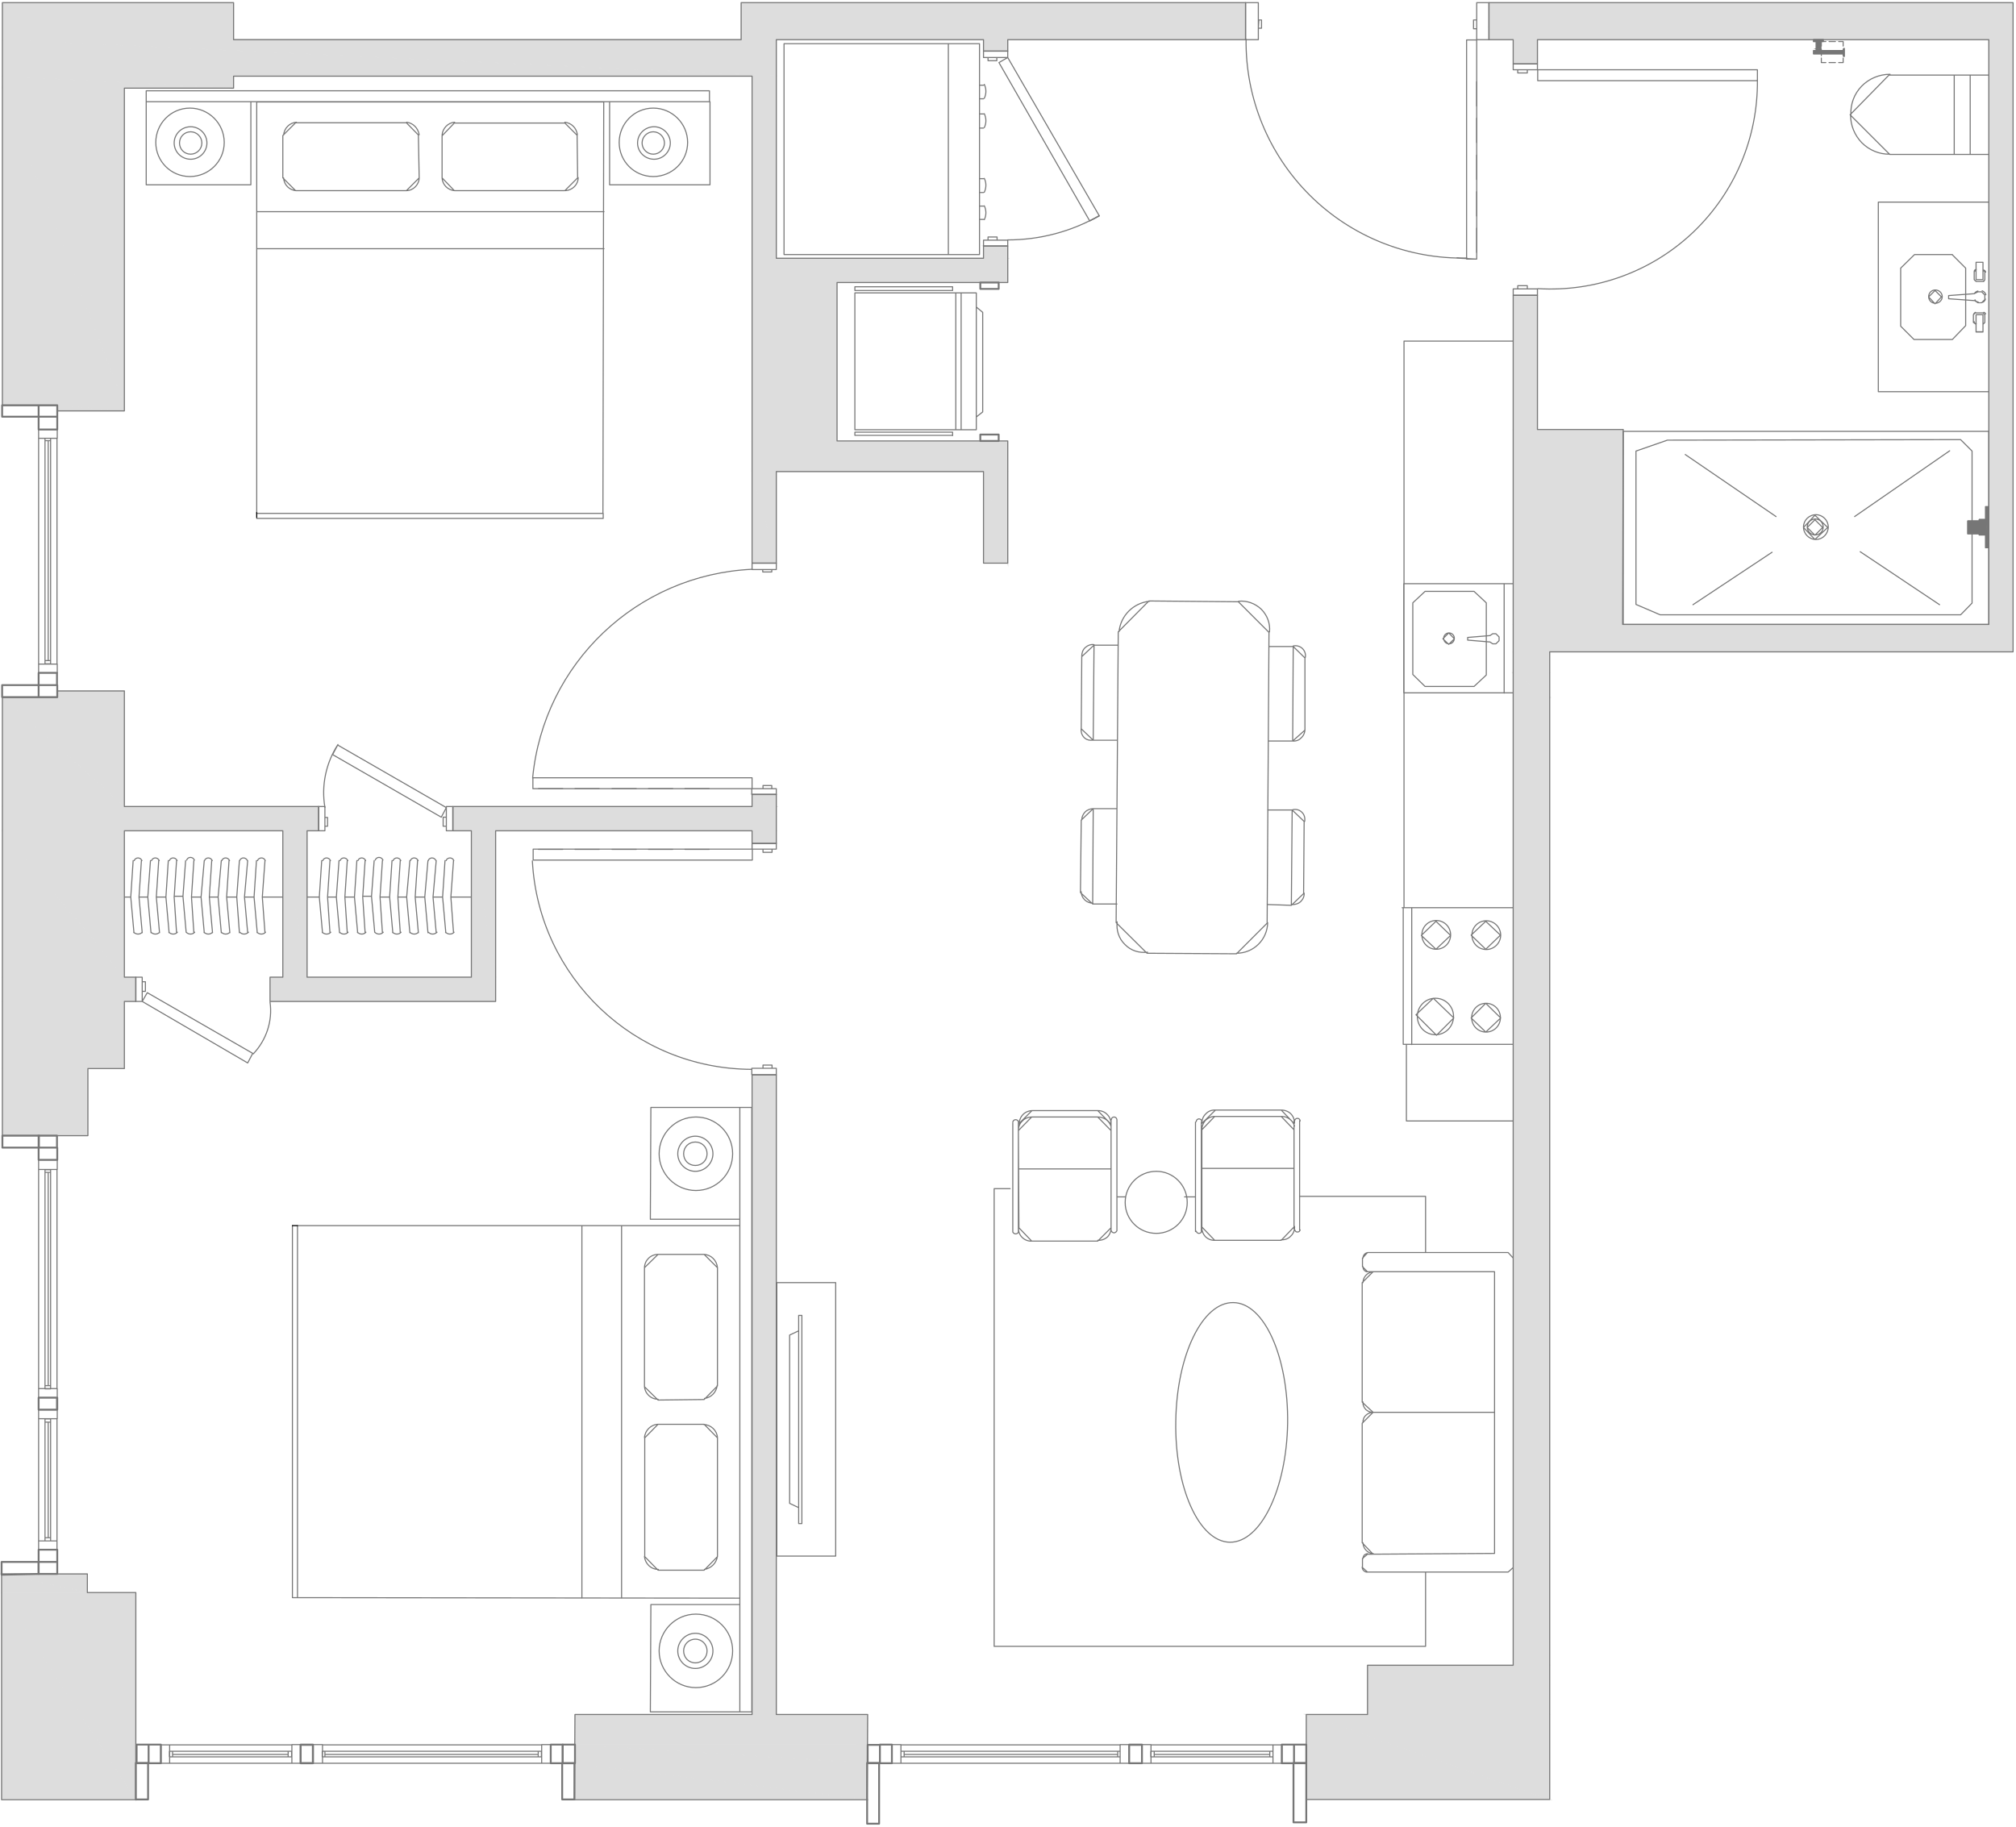 <svg width="757" height="686" viewBox="0 0 757 686" fill="none" xmlns="http://www.w3.org/2000/svg">
<path d="M554.5 30.699V39.799M554.5 44.399V53.499M554.5 58.299V67.399M554.5 71.999V81.099M554.5 85.699V94.799M490.5 662.899L491.2 662.199M490.5 669.399L491.7 668.199M491.7 664.999L493.1 663.399M5.4 591.399L5.7 591.099M203.4 662.199H206.8V655.199H203.4V662.199ZM203.4 662.199V655.299H121.1V662.199M203.4 662.199H121.1M121.1 662.199H117.5V655.199H121.1V662.199ZM63.7 662.199H60.4V655.299H63.7M63.7 662.199V655.299M63.7 662.199H109.6M63.7 655.299H109.6V662.199M109.6 662.199H112.9V655.199H109.6V662.199ZM202.1 657.699V659.799M122 657.699V659.799M202.1 658.899H122M64.8 657.699V659.799M108.2 657.699V659.799M64.8 658.899H108.2M203.3 657.699V659.799H121V657.699H203.3ZM63.6 657.699V659.799H109.5V657.699H63.6Z" stroke="#767676" stroke-width="0.4" stroke-linecap="round" stroke-linejoin="round"/>
<path d="M117.5 662.199H112.9V655.199H117.5V662.199ZM206.8 662.199H211.3V655.199H206.8V662.199Z" stroke="#767676" stroke-width="0.7" stroke-linecap="round" stroke-linejoin="round"/>
<path d="M559.1 1L755.9 10.1H559.1V1ZM755.9 1H559.1L755.9 10.1V1Z" fill="#DDDDDD"/>
<path d="M559.1 1L755.9 10.1M559.1 1V10.1H755.9M559.1 1H755.9V10.1" stroke="#DDDDDD" stroke-width="0.4" stroke-miterlimit="10" stroke-linecap="round"/>
<path d="M559.1 10.1L755.9 14.9H559.1V10.1ZM755.9 10.1H559.1L755.9 14.9V10.1Z" fill="#DDDDDD"/>
<path d="M559.1 10.1L755.9 14.9M559.1 10.1V14.9H755.9M559.1 10.1H755.9V14.9" stroke="#DDDDDD" stroke-width="0.4" stroke-miterlimit="10" stroke-linecap="round"/>
<path d="M278.301 1L467.701 14.9H278.301V1ZM467.701 1H278.301L467.701 14.9V1Z" fill="#DDDDDD"/>
<path d="M278.301 1L467.701 14.9M278.301 1V14.9H467.701M278.301 1H467.701V14.9" stroke="#DDDDDD" stroke-width="0.4" stroke-miterlimit="10" stroke-linecap="round"/>
<path d="M0.9 1L87.7 14.9H0.9V1ZM87.7 1H0.9L87.7 14.9V1Z" fill="#DDDDDD"/>
<path d="M0.9 1L87.7 14.9M0.9 1V14.9H87.7M0.9 1H87.7V14.9" stroke="#DDDDDD" stroke-width="0.4" stroke-miterlimit="10" stroke-linecap="round"/>
<path d="M291.5 14.9H278.3M278.3 14.9H0.9H87.7H278.3Z" stroke="#DDDDDD" stroke-width="0.4" stroke-miterlimit="10" stroke-linecap="round"/>
<path d="M369.301 14.9L378.401 19.2H369.301V14.9ZM378.401 14.9H369.301L378.401 19.2V14.9Z" fill="#DDDDDD"/>
<path d="M369.301 14.9L378.401 19.2M369.301 14.9V19.2H378.401M369.301 14.9H378.401V19.2" stroke="#DDDDDD" stroke-width="0.4" stroke-miterlimit="10" stroke-linecap="round"/>
<path d="M568.199 14.9L577.299 24H568.199V14.9ZM577.299 14.9H568.199L577.299 24V14.9Z" fill="#DDDDDD"/>
<path d="M568.199 14.9L577.299 24M568.199 14.9V24H577.299M568.199 14.9H577.299V24" stroke="#DDDDDD" stroke-width="0.4" stroke-miterlimit="10" stroke-linecap="round"/>
<path d="M0.9 14.9L291.5 28.6H0.9V14.9ZM291.5 14.9H0.9L291.5 28.5V14.9Z" fill="#DDDDDD"/>
<path d="M0.9 14.9L291.5 28.6H0.9V14.9ZM0.9 14.9H291.5V28.5L0.9 14.9Z" stroke="#DDDDDD" stroke-width="0.4" stroke-miterlimit="10" stroke-linecap="round"/>
<path d="M0.9 28.6L87.7 33.1H0.9V28.6ZM87.7 28.6H0.9L87.7 33.2V28.6Z" fill="#DDDDDD"/>
<path d="M0.9 28.6L87.7 33.1H0.9V28.6ZM0.9 28.6H87.7V33.2L0.9 28.6Z" stroke="#DDDDDD" stroke-width="0.4" stroke-miterlimit="10" stroke-linecap="round"/>
<path d="M369.301 92.4L378.401 97H369.301V92.4ZM378.401 92.4H369.301L378.401 96.9V92.4Z" fill="#DDDDDD"/>
<path d="M369.301 92.4L378.401 97H369.301V92.4ZM369.301 92.4H378.401V96.9L369.301 92.4Z" stroke="#DDDDDD" stroke-width="0.4" stroke-miterlimit="10" stroke-linecap="round"/>
<path d="M282.4 28.6L291.5 97H282.4V28.6ZM291.5 28.6H282.4L291.5 97V28.6Z" fill="#DDDDDD"/>
<path d="M282.4 28.6L291.5 97M282.4 28.6V97H291.5M282.4 28.6H291.5V97" stroke="#DDDDDD" stroke-width="0.4" stroke-miterlimit="10" stroke-linecap="round"/>
<path d="M282.4 97L378.4 106.1H282.4V97ZM378.4 97H282.4L378.4 106.1V97Z" fill="#DDDDDD"/>
<path d="M282.4 97L378.4 106.1M282.4 97V106.1H378.4M282.4 97H378.4V106.1" stroke="#DDDDDD" stroke-width="0.4" stroke-miterlimit="10" stroke-linecap="round"/>
<path d="M0.9 33.1L46.7 152.2H0.9V33.1ZM46.7 33.1H0.9L46.7 152.1V33.1Z" fill="#DDDDDD"/>
<path d="M0.9 33.1L46.7 152.2H0.9V33.1ZM0.9 33.1H46.7V152.1L0.9 33.1Z" stroke="#DDDDDD" stroke-width="0.4" stroke-miterlimit="10" stroke-linecap="round"/>
<path d="M46.7 154.299H21.5V152.199L46.7 154.299Z" fill="#DDDDDD" stroke="#DDDDDD" stroke-width="0.4" stroke-miterlimit="10" stroke-linecap="round"/>
<path d="M21.5 152.199H46.7V154.299L21.5 152.199Z" fill="#DDDDDD" stroke="#DDDDDD" stroke-width="0.4" stroke-miterlimit="10" stroke-linecap="round"/>
<path d="M568.199 110.9L577.299 161.3H568.199V110.9ZM577.299 110.9H568.199L577.299 161.3V110.9Z" fill="#DDDDDD"/>
<path d="M568.199 110.9L577.299 161.3M568.199 110.9V161.3H577.299M568.199 110.9H577.299V161.3" stroke="#DDDDDD" stroke-width="0.4" stroke-miterlimit="10" stroke-linecap="round"/>
<path d="M282.4 106.1L314.3 165.6H282.4V106.1ZM314.3 106.1H282.4L314.3 165.6V106.1Z" fill="#DDDDDD"/>
<path d="M282.4 106.1L314.3 165.6M282.4 106.1V165.6H314.3M282.4 106.1H314.3V165.6" stroke="#DDDDDD" stroke-width="0.4" stroke-miterlimit="10" stroke-linecap="round"/>
<path d="M282.4 165.6L378.4 177.1H282.4V165.6ZM378.4 165.6H282.4L378.4 177.1V165.6Z" fill="#DDDDDD"/>
<path d="M282.4 165.6L378.4 177.1M282.4 165.6V177.1H378.4M282.4 165.6H378.4V177.1" stroke="#DDDDDD" stroke-width="0.4" stroke-miterlimit="10" stroke-linecap="round"/>
<path d="M369.301 177.1L378.401 211.4H369.301V177.1ZM378.401 177.1H369.301L378.401 211.5V177.1Z" fill="#DDDDDD"/>
<path d="M369.301 177.1L378.401 211.4H369.301V177.1ZM369.301 177.1H378.401V211.5L369.301 177.1Z" stroke="#DDDDDD" stroke-width="0.4" stroke-miterlimit="10" stroke-linecap="round"/>
<path d="M282.4 177.1L291.5 211.4H282.4V177.1ZM291.5 177.1H282.4L291.5 211.5V177.1Z" fill="#DDDDDD"/>
<path d="M282.4 177.1L291.5 211.4H282.4V177.1ZM282.4 177.1H291.5V211.5L282.4 177.1Z" stroke="#DDDDDD" stroke-width="0.4" stroke-miterlimit="10" stroke-linecap="round"/>
<path d="M746.801 14.9L755.901 234.5H746.801V14.9ZM755.901 14.9H746.801L755.901 234.5V14.9Z" fill="#DDDDDD"/>
<path d="M746.801 14.9L755.901 234.5M746.801 14.9V234.5H755.901M746.801 14.9H755.901V234.5" stroke="#DDDDDD" stroke-width="0.4" stroke-miterlimit="10" stroke-linecap="round"/>
<path d="M568.199 161.299L609.499 234.499H568.199V161.299ZM609.499 161.299H568.199L609.499 234.499V161.299Z" fill="#DDDDDD"/>
<path d="M568.199 161.299L609.499 234.499M568.199 161.299V234.499H609.499M568.199 161.299H609.499V234.499" stroke="#DDDDDD" stroke-width="0.4" stroke-miterlimit="10" stroke-linecap="round"/>
<path d="M568.199 234.5L755.899 244.8H568.199V234.5ZM755.899 234.5H568.199L755.899 244.8V234.5Z" fill="#DDDDDD"/>
<path d="M568.199 234.5L755.899 244.8M568.199 234.5V244.8H755.899M568.199 234.5H755.899V244.8" stroke="#DDDDDD" stroke-width="0.4" stroke-miterlimit="10" stroke-linecap="round"/>
<path d="M568.199 244.799L581.899 252.699H568.199V244.799ZM581.899 244.799H568.199L581.899 252.699V244.799Z" fill="#DDDDDD"/>
<path d="M568.199 244.799L581.899 252.699M568.199 244.799V252.699H581.899M568.199 244.799H581.899V252.699" stroke="#DDDDDD" stroke-width="0.4" stroke-miterlimit="10" stroke-linecap="round"/>
<path d="M568.199 252.699L581.899 261.799H568.199V252.699ZM581.899 252.699H568.199L581.899 261.899V252.699Z" fill="#DDDDDD"/>
<path d="M568.199 252.699L581.899 261.799H568.199V252.699ZM568.199 252.699H581.899V261.899L568.199 252.699Z" stroke="#DDDDDD" stroke-width="0.4" stroke-miterlimit="10" stroke-linecap="round"/>
<path d="M21.5 259.4L46.7 261.8H21.5V259.4ZM46.7 259.4H21.5L46.7 261.8V259.4Z" fill="#DDDDDD"/>
<path d="M21.5 259.4L46.7 261.8M21.5 259.4V261.8H46.7M21.5 259.4H46.7V261.8" stroke="#DDDDDD" stroke-width="0.4" stroke-miterlimit="10" stroke-linecap="round"/>
<path d="M282.4 298.299L291.5 302.899H282.4V298.299ZM291.5 298.299H282.4L291.5 302.799V298.299Z" fill="#DDDDDD"/>
<path d="M282.4 298.299L291.5 302.899H282.4V298.299ZM282.4 298.299H291.5V302.799L282.4 298.299Z" stroke="#DDDDDD" stroke-width="0.4" stroke-miterlimit="10" stroke-linecap="round"/>
<path d="M0.9 261.799L46.7 302.899H0.9V261.799ZM46.7 261.799H0.9L46.7 302.799V261.799Z" fill="#DDDDDD"/>
<path d="M0.9 261.799L46.7 302.899H0.9V261.799ZM0.9 261.799H46.7V302.799L0.9 261.799Z" stroke="#DDDDDD" stroke-width="0.4" stroke-miterlimit="10" stroke-linecap="round"/>
<path d="M170.1 302.9L291.5 312H170.1V302.9ZM291.5 302.9H170.1L291.5 312V302.9Z" fill="#DDDDDD"/>
<path d="M170.1 302.9L291.5 312M170.1 302.9V312H291.5M170.1 302.9H291.5V312" stroke="#DDDDDD" stroke-width="0.4" stroke-miterlimit="10" stroke-linecap="round"/>
<path d="M0.9 302.9L119.7 312H0.9V302.9ZM119.7 302.9H0.9L119.7 312V302.9Z" fill="#DDDDDD"/>
<path d="M0.9 302.9L119.7 312M0.9 302.9V312H119.7M0.9 302.9H119.7V312" stroke="#DDDDDD" stroke-width="0.4" stroke-miterlimit="10" stroke-linecap="round"/>
<path d="M282.4 312L291.5 316.8H282.4V312ZM291.5 312H282.4L291.5 316.8V312Z" fill="#DDDDDD"/>
<path d="M282.4 312L291.5 316.8M282.4 312V316.8H291.5M282.4 312H291.5V316.8" stroke="#DDDDDD" stroke-width="0.4" stroke-miterlimit="10" stroke-linecap="round"/>
<path d="M177 312L186.1 367H177V312ZM186.1 312H177L186.1 366.9V312Z" fill="#DDDDDD"/>
<path d="M177 312L186.1 367H177V312ZM177 312H186.1V366.9L177 312Z" stroke="#DDDDDD" stroke-width="0.4" stroke-miterlimit="10" stroke-linecap="round"/>
<path d="M106.199 312L115.299 367H106.199V312ZM115.299 312H106.199L115.299 366.9V312Z" fill="#DDDDDD"/>
<path d="M106.199 312L115.299 367H106.199V312ZM106.199 312H115.299V366.9L106.199 312Z" stroke="#DDDDDD" stroke-width="0.4" stroke-miterlimit="10" stroke-linecap="round"/>
<path d="M0.9 312L46.7 367H0.9V312ZM46.7 312H0.9L46.7 366.9V312Z" fill="#DDDDDD"/>
<path d="M0.9 312L46.7 367H0.9V312ZM0.9 312H46.7V366.9L0.9 312Z" stroke="#DDDDDD" stroke-width="0.4" stroke-miterlimit="10" stroke-linecap="round"/>
<path d="M101.4 367L186.1 376.1H101.4V367ZM186.1 367H101.4L186.1 376.1V367Z" fill="#DDDDDD"/>
<path d="M101.4 367L186.1 376.1M101.4 367V376.1H186.1M101.4 367H186.1V376.1" stroke="#DDDDDD" stroke-width="0.4" stroke-miterlimit="10" stroke-linecap="round"/>
<path d="M0.9 367L51 376.1H0.9V367ZM51 367H0.9L51 376.1V367Z" fill="#DDDDDD"/>
<path d="M0.9 367L51 376.1M0.9 367V376.1H51M0.9 367H51V376.1" stroke="#DDDDDD" stroke-width="0.4" stroke-miterlimit="10" stroke-linecap="round"/>
<path d="M0.9 376.1L46.7 401.3H0.9V376.1ZM46.7 376.1H0.9L46.7 401.3V376.1Z" fill="#DDDDDD"/>
<path d="M0.9 376.1L46.7 401.3M0.9 376.1V401.3H46.7M0.9 376.1H46.7V401.3" stroke="#DDDDDD" stroke-width="0.4" stroke-miterlimit="10" stroke-linecap="round"/>
<path d="M0.9 401.299L33 426.499H0.9V401.299ZM33 401.299H0.9L33 426.499V401.299Z" fill="#DDDDDD"/>
<path d="M0.9 401.299L33 426.499M0.9 401.299V426.499H33M0.9 401.299H33V426.499" stroke="#DDDDDD" stroke-width="0.4" stroke-miterlimit="10" stroke-linecap="round"/>
<path d="M0.6 591.1L32.8 598.1H0.6V591.1ZM32.8 591.1H0.6L32.8 598V591.1Z" fill="#DDDDDD"/>
<path d="M0.6 591.1L32.8 598.1H0.6V591.1ZM0.6 591.1H32.8V598L0.6 591.1Z" stroke="#DDDDDD" stroke-width="0.4" stroke-miterlimit="10" stroke-linecap="round"/>
<path d="M568.199 261.799L581.899 625.399H568.199V261.799ZM581.899 261.799H568.199L581.899 625.399V261.799Z" fill="#DDDDDD"/>
<path d="M568.199 261.799L581.899 625.399M568.199 261.799V625.399H581.899M568.199 261.799H581.899V625.399" stroke="#DDDDDD" stroke-width="0.4" stroke-miterlimit="10" stroke-linecap="round"/>
<path d="M513.5 625.4L581.9 643.9H513.5V625.4ZM581.9 625.4H513.5L581.9 643.9V625.4Z" fill="#DDDDDD"/>
<path d="M513.5 625.4L581.9 643.9M513.5 625.4V643.9H581.9M513.5 625.4H581.9V643.9" stroke="#DDDDDD" stroke-width="0.4" stroke-miterlimit="10" stroke-linecap="round"/>
<path d="M282.4 403.699L291.5 643.899H282.4V403.699ZM291.5 403.699H282.4L291.5 643.999V403.699Z" fill="#DDDDDD"/>
<path d="M282.4 403.699L291.5 643.899H282.4V403.699ZM282.4 403.699H291.5V643.999L282.4 403.699Z" stroke="#DDDDDD" stroke-width="0.4" stroke-miterlimit="10" stroke-linecap="round"/>
<path d="M215.9 643.9L325.8 655.2H215.9V643.9ZM325.8 643.9H215.9L325.8 655.2V643.9Z" fill="#DDDDDD"/>
<path d="M215.9 643.9L325.8 655.2M215.9 643.9V655.2H325.8M215.9 643.9H325.8V655.2" stroke="#DDDDDD" stroke-width="0.4" stroke-miterlimit="10" stroke-linecap="round"/>
<path d="M325.8 655.199H215.9L325.6 662.199L325.8 655.199ZM215.9 655.199L325.5 662.099H215.9V655.199Z" fill="#DDDDDD"/>
<path d="M215.9 655.199H325.8L325.6 662.199L215.9 655.199ZM215.9 655.199L325.5 662.099H215.9V655.199Z" stroke="#DDDDDD" stroke-width="0.4" stroke-miterlimit="10" stroke-linecap="round"/>
<path d="M490.5 643.9L581.9 675.8H490.5V643.9ZM581.9 643.9H490.5L581.9 675.9V643.9Z" fill="#DDDDDD"/>
<path d="M490.5 643.9L581.9 675.8H490.5V643.9ZM490.5 643.9H581.9V675.9L490.5 643.9Z" stroke="#DDDDDD" stroke-width="0.4" stroke-miterlimit="10" stroke-linecap="round"/>
<path d="M215.899 662.199L325.599 675.799H215.699L215.899 662.199ZM325.499 662.199H215.899L325.499 675.899V662.199Z" fill="#DDDDDD"/>
<path d="M215.899 662.199L325.599 675.799H215.699L215.899 662.199ZM215.899 662.199H325.499V675.899L215.899 662.199Z" stroke="#DDDDDD" stroke-width="0.4" stroke-miterlimit="10" stroke-linecap="round"/>
<path d="M0.6 598.1L51 675.8H0.6V598.1ZM51 598.1H0.6L51 675.9V598.1Z" fill="#DDDDDD"/>
<path d="M0.6 598.1L51 675.8H0.6V598.1ZM0.6 598.1H51V675.9L0.6 598.1Z" stroke="#DDDDDD" stroke-width="0.4" stroke-miterlimit="10" stroke-linecap="round"/>
<path d="M55.801 662.199H51.301V655.199H55.801M55.801 662.199V655.199M55.801 662.199H60.401V655.199H55.801M211.301 662.199H215.901V655.199H211.301V662.199ZM112.901 662.199H117.501V655.299H112.901V662.199Z" stroke="#767676" stroke-width="0.7" stroke-linecap="round" stroke-linejoin="round"/>
<path d="M338.3 662.199H334.9V655.199H338.3V662.199ZM338.3 662.199V655.299H420.6V662.199M338.3 662.199H420.6M420.6 662.199H424V655.199H420.6V662.199ZM478 662.199H481.4V655.299H478M478 662.199V655.299M478 662.199H432.2M478 655.299H432.2V662.199M432.2 662.199H428.8V655.199H432.2V662.199ZM339.5 657.699V659.799M419.7 657.699V659.799M339.5 658.899H419.7M476.8 657.699V659.799M433.4 657.699V659.799M476.8 658.899H433.4M338.3 657.699V659.799H420.6V657.699H338.3ZM478 657.699V659.799H432.1V657.699H478Z" stroke="#767676" stroke-width="0.4" stroke-linecap="round" stroke-linejoin="round"/>
<path d="M424.001 662.199H428.801M424.001 662.199V655.199H428.801V662.199M424.001 662.199V655.299H428.801V662.199M330.401 662.199H334.901V655.199H330.401V662.199ZM330.401 662.199H325.801V655.299H330.401V662.199ZM485.901 662.199H490.501V655.199H485.901M485.901 662.199V655.199M485.901 662.199H481.301V655.199H485.901" stroke="#767676" stroke-width="0.7" stroke-linecap="round" stroke-linejoin="round"/>
<path d="M14.5 164.599V161.299H21.5V164.599H14.5ZM14.5 164.599H21.4V249.399H14.5M14.5 164.599V249.399M14.5 249.399V252.699H21.5V249.399H14.5ZM19 165.499H16.9M19 248.099H16.9M18.1 165.499V248.099M19 164.599H16.9V249.299H19V164.599Z" stroke="#767676" stroke-width="0.4" stroke-linecap="round" stroke-linejoin="round"/>
<path d="M14.501 257.299V261.799M14.501 257.299H21.501V261.799H14.501M14.501 257.299H0.801V261.799H14.501M14.501 257.299V252.699H21.401V257.299H14.501ZM14.501 156.499H0.801V152.199H14.501M14.501 156.499V152.199M14.501 156.499H21.501M14.501 156.499V161.299H21.501V156.499M14.501 152.199H21.501V156.499" stroke="#767676" stroke-width="0.7" stroke-linecap="round" stroke-linejoin="round"/>
<path d="M14.5 439.2V435.6H21.5V439.2H14.5ZM14.5 439.2H21.4V521.5H14.5M14.5 439.2V521.5M14.5 521.5V524.9H21.5V521.5H14.5ZM14.5 578.7V582H21.4V578.7M14.5 578.7H21.4M14.5 578.7V532.8M21.4 578.7V532.8H14.5M14.5 532.8V529.5H21.5V532.8H14.5ZM19 440.3H16.9M19 520.4H16.9M18.1 440.3V520.4M19 577.5H16.9M19 534.1H16.9M18.1 577.5V534.1M19 439.3H16.9V521.6H19V439.3ZM19 578.7H16.9V532.9H19V578.7Z" stroke="#767676" stroke-width="0.4" stroke-linecap="round" stroke-linejoin="round"/>
<path d="M14.5 524.9V529.4M14.5 524.9H21.5V529.4H14.5M14.5 524.9H21.4V529.4H14.5M14.5 431V435.6H21.5V431H14.5ZM14.5 431V426.5H21.4V431H14.5ZM14.5 586.6V591.1H21.5V586.6M14.5 586.6H21.5M14.5 586.6V582H21.5V586.6" stroke="#767676" stroke-width="0.7" stroke-linecap="round" stroke-linejoin="round"/>
<path d="M378.401 21.599V19.199H369.301V21.599H378.401ZM378.401 21.599L375.101 23.499L409.201 82.999L412.801 81.099L378.401 21.599ZM369.301 90.199V92.399H378.401V90.199H369.301ZM371.001 21.599V22.799H374.301V21.599H371.001ZM371.001 90.199V88.999H374.401V90.199H371.001ZM568.201 26.199V23.999H577.301V26.199H568.201ZM568.201 108.499V110.899H577.301V108.499H568.201ZM569.901 26.199V27.399H573.501V26.199H569.901ZM569.901 108.499V107.299H573.501V108.499H569.901ZM577.401 26.199V30.299H659.901V26.199H577.401Z" stroke="#767676" stroke-width="0.4" stroke-linecap="round" stroke-linejoin="round"/>
<path d="M681 14.9L684.6 15.6H681V14.9ZM684.6 14.9H681L684.6 15.6V14.9Z" fill="#767676"/>
<path d="M681 14.9L684.6 15.6M681 14.9V15.6H684.6M681 14.9H684.6V15.6" stroke="#767676" stroke-width="0.4" stroke-miterlimit="10" stroke-linecap="round"/>
<path d="M682 15.6L683.7 18.5H682V15.6ZM683.7 15.6H682L683.7 18.5V15.6ZM682 18.4L683.7 19.2H682V18.4ZM683.7 18.4H682L683.7 19.1V18.4Z" fill="#767676"/>
<path d="M682 15.6L683.7 18.5M682 15.6V18.5H683.7M682 15.6H683.7V18.5M682 18.4L683.7 19.2H682V18.4ZM682 18.4H683.7V19.1L682 18.4Z" stroke="#767676" stroke-width="0.4" stroke-miterlimit="10" stroke-linecap="round"/>
<path d="M681 19L692.3 20.2H681V19ZM692.3 19H681L692.3 20.2V19Z" fill="#767676"/>
<path d="M681 19L692.3 20.2M681 19V20.2H692.3M681 19H692.3V20.2" stroke="#767676" stroke-width="0.4" stroke-miterlimit="10" stroke-linecap="round"/>
<path d="M692.301 18.199L692.501 21.099H692.301V18.199ZM692.501 18.199H692.301L692.501 21.099V18.199Z" fill="#767676"/>
<path d="M692.301 18.199L692.501 21.099M692.301 18.199V21.099H692.501M692.301 18.199H692.501V21.099" stroke="#767676" stroke-width="0.4" stroke-miterlimit="10" stroke-linecap="round"/>
<path d="M692.1 21.8V23.5H690.4M689.2 23.5H686.8M685.6 23.5H683.9V21.8M683.9 20.9V18.5M683.9 17.3V15.6H685.6M686.8 15.6H689.2M690.4 15.6H692.1V17.3M692.1 18.5V20.9M683.4 19.7V15.6M682.2 19.7V15.6M53.4 376.1H51V367H53.4V376.1ZM53.4 376.1L55.3 372.8L94.9 395.6L93 399.2L53.4 376.1ZM681 14.9H684.6V15.6H681V14.9ZM683.7 18.5V15.6H682V19.2H683.7V18.5ZM692.3 19H681V20.2H692.3V19ZM692.5 21.2V18.3H692.3V21.2H692.5ZM291.5 296.2V298.4H282.3V296.2H291.5ZM291.5 213.9V211.5H282.4V213.9H291.5ZM289.8 296.2V295H286.5V296.2H289.8ZM289.8 213.9V214.8H286.4V213.9H289.8ZM282.4 296.2V292.1H200.1V296.2H282.4ZM53.4 368.7H54.6V372.3H53.4V368.7ZM167.6 312H170V302.9H167.6V312ZM122 312H119.6V302.9H122V312ZM167.6 310.3H166.4V306.9H167.6V310.3ZM122 310.3H123V307H122V310.3ZM291.5 318.9V316.7H282.4V318.9H291.5ZM291.5 401.2V403.6H282.3V401.2H291.5ZM289.9 318.9V320.1H286.5V318.9H289.9ZM289.9 401.2V400H286.5V401.2H289.9ZM282.5 318.9V323H200.2V318.9H282.5Z" stroke="#767676" stroke-width="0.4" stroke-linecap="round" stroke-linejoin="round"/>
<path d="M368.1 165.6H375V163.2H368.1V165.6ZM368.1 106.1H375V108.5H368.1V106.1Z" stroke="#767676" stroke-width="0.7" stroke-linecap="round" stroke-linejoin="round"/>
<path d="M266.299 319H257.199M252.599 319H243.499M238.899 319H229.799M224.999 319H215.899M211.299 319H202.199M202.199 296.2H211.299M215.899 296.2H224.999M229.799 296.2H238.899M243.499 296.2H252.599M257.199 296.2H266.299M547.099 96.8L548.499 97L554.499 97.3M554.499 97.3H550.699V15H554.499V97.3ZM554.499 1H559.099V14.9H554.499V1ZM554.499 7.5H553.299V10.8H554.499V7.5Z" stroke="#767676" stroke-width="0.4" stroke-linecap="round" stroke-linejoin="round"/>
<path d="M0.6 586.6V591.4L14.5 591.1V586.6H0.6ZM0.9 431V426.5H14.6V431H0.9ZM211.1 675.8H215.7V662.2H211.1V675.8ZM55.6 675.8H51V662.1H55.6V675.8ZM485.7 684.4H490.5V662.1H485.7V684.4ZM330.1 684.9H325.6V662.1H330.1V684.9Z" stroke="#767676" stroke-width="0.7" stroke-linecap="round" stroke-linejoin="round"/>
<path d="M325.6 675.9L325.8 643.9H292.9H291.5V403.7H282.4V643.9H215.9L215.7 675.9H325.8M733.1 95.6H718.9L713.7 100.7V122.5L718.7 127.5H733.1L738.1 122.3V100.7L733.1 95.7M742 101.4L741.3 102.1V105L742 105.7H744.9L745.3 105V102.1L744.6 101.4M742 118.2H744.6M742 118.2V124.6H744.6V118.2M742 118.2V124.7H744.6V118.2M742 121.8L741 121.1V118.2L741.7 117.5H744.6L745.3 118.2V121.1L744.6 121.8M745.6 102.2C745.5 101.7 745.2 101.4 744.7 101.4M744.8 105.5C745.1 105.5 745.3 105.2 745.3 104.9M742.1 101.2C741.6 101.2 741.3 101.5 741.3 102M741.3 104.9C741.4 105.2 741.6 105.4 741.9 105.5M745.6 117.9C745.5 117.6 745.2 117.3 744.9 117.3M744.6 121.6C745 121.5 745.3 121.2 745.3 120.9M741.8 117.3C741.5 117.4 741.2 117.7 741.1 118M741.3 120.8C741.3 121.3 741.7 121.6 742.1 121.6M742.7 109.3C742.2 109.4 741.7 109.7 741.4 110.2M745.7 110.7C745.5 110 745 109.5 744.3 109.2M744.2 113.6C744.8 113.5 745.4 113 745.5 112.3M741.6 112.6C741.8 113.1 742.3 113.4 742.8 113.4M733.8 28.2V57.9M739.8 28.2V57.9M709.7 27.9C705.7 27.9 701.8 29.5 699 32.4C696.2 35.3 694.8 39.2 695 43.2M694.9 43C694.8 47 696.4 50.8 699.1 53.6C701.9 56.4 705.7 58 709.6 57.9M577.5 108.4C599 109.7 620.1 102.1 635.8 87.2C651.4 72.3 660.1 51.7 659.9 30.1M369.6 36.9C370.4 35.3 370.4 33.3 369.6 31.7M367.8 42.8H369.3M367.8 48.1H369.3M369.6 47.9C370.4 46.3 370.4 44.4 369.6 42.7M367.8 67.1H369.3M367.8 72.3H369.3M367.8 77.4H369.3M367.8 82.4H369.3M369.6 82.5C370.4 80.9 370.4 78.9 369.6 77.3M356.1 95.6V16.4M369.6 72.2C370.4 70.5 370.4 68.6 369.6 67M369.3 32H367.8M369.3 37.1H367.8M378.4 90.1C390.4 90.1 402.3 87 412.7 81M357.7 163.5H321V162.3H357.7M360.9 161.4V110.1M358.9 110.1V161.4M366.6 115.3L369 117.3V154.7L366.6 156.6M357.7 162.4V163.6M568.2 340.9H527.2V128.1H568.2V340.9ZM568.2 340.9H526.9V392.2H568.2M568.2 340.9V392.2M526.5 340.9H531.5M533.9 340.9H538.7M541.1 340.9H545.9M548.3 340.9H553.1M568.2 392.2H528.1V421H568.2V418.4V392.2ZM299.9 566.2L296.5 564.6V501.4L299.9 499.8M530.1 340.9V392.3M535.3 590.4V618.3H373.3V446.4H379.3M419.4 449.5H422.7M444.8 449.5H448.9M488 449.3H535.3V470.4M382.4 424.6L387.4 419.5H412.2L417.2 424.6M382.4 424.6L382.6 461.1L387.4 466.1M382.4 424.6C382.4 423.2 382.9 421.9 383.9 421C384.8 420 386.1 419.5 387.5 419.5M417.2 424.6V461.1L412.2 466.1H387.4M417.2 424.6V422.2L412.2 417.1H387.5L382.4 422.2M387.4 466.1C386 466.2 384.7 465.6 383.8 464.7C382.8 463.7 382.3 462.4 382.5 461M380.3 421.7V462.7C380.5 463.1 380.9 463.4 381.4 463.4C381.8 463.4 382.3 463.1 382.4 462.7V421.7M382.4 421.4C382.4 420.9 381.9 420.5 381.4 420.5C380.8 420.5 380.4 420.9 380.3 421.4M387.7 417.1C386.4 417.1 385.1 417.6 384.2 418.5C383.2 419.5 382.7 420.8 382.7 422.1M417.2 422.1C417.2 420.8 416.7 419.5 415.8 418.6C414.9 417.6 413.6 417.1 412.3 417.1M417.3 462.2C417.4 462.6 417.8 463 418.3 463C418.8 463 419.2 462.6 419.4 462.2V420.5C419.3 419.9 418.9 419.5 418.3 419.5C417.8 419.5 417.3 419.9 417.3 420.5M417.2 420.5V461.8M417.2 423.1C416.6 421 414.6 419.5 412.3 419.5M412.2 465.8C413.6 465.9 414.9 465.4 415.9 464.5C416.8 463.5 417.3 462.2 417.2 460.9M451.3 424.3L456.1 419.3H481.1L485.9 424.3M451.3 424.3V460.8L456.1 465.8H481.1L485.9 460.8V424.3M451.3 424.3C451.3 423 451.8 421.7 452.7 420.7C453.7 419.8 455 419.2 456.3 419.3M485.9 424.3V421.9L481.1 416.9H456.4M456.4 416.9L451.3 421.9M456.4 416.9C455 416.8 453.7 417.3 452.8 418.3C451.8 419.2 451.3 420.5 451.3 421.8M448.9 421.4V462.5M451.1 421.4V462.5M449.2 462.4C449.3 462.9 449.8 463.2 450.2 463.2C450.7 463.2 451.1 462.9 451.3 462.4M451.3 421.2C451.2 420.6 450.8 420.2 450.2 420.2C449.7 420.2 449.2 420.6 449.2 421.2M486.1 421.8C486.1 420.5 485.6 419.2 484.7 418.3C483.8 417.4 482.5 416.9 481.2 416.9M488 420.9V462M486.2 461.9C486.3 462.4 486.7 462.7 487.2 462.7C487.7 462.7 488.1 462.4 488.2 461.9M485.9 420.9V461.5M486.1 422.9C485.4 420.7 483.4 419.2 481.2 419.3M451.3 460.7C451.2 462.1 451.7 463.4 452.6 464.4C453.6 465.4 454.9 465.9 456.3 465.8M481.1 465.6C482.5 465.7 483.8 465.2 484.7 464.2C485.7 463.3 486.2 461.9 486.1 460.6M515.6 477.6L511.5 481.7V526.6L515.6 530.4M515.6 530.4H561M515.6 530.4L511.5 534.5V579.4L515.6 583.7M513.7 470.4C512.6 470.5 511.8 471.4 511.8 472.5M515.8 477.6C513.6 477.7 511.8 479.5 511.8 481.7M511.8 475.7C511.8 476.2 511.9 476.7 512.3 477.1C512.7 477.5 513.2 477.7 513.7 477.6M511.5 588.5C511.5 589 511.7 589.6 512.1 589.9C512.5 590.3 513 590.5 513.6 590.4M513.6 583.5C513.1 583.5 512.7 583.7 512.3 584C512 584.4 511.8 584.8 511.8 585.3M511.8 579.4C511.8 581.6 513.6 583.4 515.7 583.5M511.8 526.5C511.7 527.6 512.1 528.6 512.9 529.4C513.7 530.1 514.7 530.5 515.8 530.4M515.7 530.4C514.7 530.4 513.6 530.8 512.9 531.5C512.1 532.2 511.7 533.3 511.8 534.3M488.2 421C488.2 420.4 487.7 420 487.2 420C486.6 420 486.2 420.4 486.1 421M382.4 439H417.2M451.1 438.8H485.9M564.8 219.3V260.3M95.1 395.8C100 390.6 102.4 383.5 101.4 376.4M126.9 279.6C122.4 286.5 120.6 295 122 303.2M46.7 336.9H49.1M49.1 336.9L50.3 350.3M49.1 336.9L50 323.2M52.2 336.9H55.5M52.2 336.9L53.4 350.3M52.2 336.9L53.1 323.2M55.5 336.9L56.7 350.3M55.5 336.9L56.5 323.2M58.9 336.9H62.3M62.3 336.9L63.5 350.3M62.3 336.9L63.2 323.2M65.4 336.6H68.7M68.7 336.6L69.9 350.1C70.3 350.5 70.9 350.8 71.5 350.8C72.1 350.8 72.7 350.6 73.1 350.1M68.7 336.6L69.7 323.2M75.5 336.9H72.1M75.5 336.9L76.7 350.3M75.5 336.9L76.7 323.2M78.6 336.9H81.9M78.6 336.9L79.8 350.3M78.6 336.9L79.5 323.2M81.9 336.9L83.1 350.3M81.9 336.9L83.1 323.2M88.9 336.9H85.3M88.9 336.9L89.9 350.3M88.9 336.9L89.9 323.2M95.4 336.9H92M95.4 336.9L96.6 350.3M95.4 336.9L96.3 323.2M106.2 336.9H98.5M98.5 336.9L99.5 350.3M98.5 336.9L99.5 323.2M93 350.3L91.8 336.9L93 323.2M86.3 350.3L85.1 336.9L86 323.2M72.8 350.3L71.9 336.9L72.8 323.2M66.3 350.3L65.4 336.9L66.3 323.2M59.9 350.3L58.7 336.9L59.6 323.2M53.3 323.2C53 322.6 52.5 322.2 51.8 322.2C51.2 322.2 50.6 322.6 50.4 323.2M59.8 323.2C59.5 322.6 59 322.2 58.3 322.2C57.7 322.2 57.1 322.6 56.9 323.2M66.5 323.2C66.2 322.6 65.7 322.2 65 322.2C64.4 322.2 63.8 322.6 63.6 323.2M73 323C72.7 322.4 72.2 322 71.5 322C70.9 322 70.3 322.4 70.1 323M79.7 323.2C79.4 322.6 78.9 322.2 78.2 322.2C77.6 322.2 77 322.6 76.8 323.2M86.2 323.2C85.9 322.6 85.4 322.2 84.7 322.2C84.1 322.2 83.5 322.6 83.3 323.2M92.9 323.2C92.6 322.6 92.1 322.2 91.4 322.2C90.8 322.2 90.2 322.6 90 323.2M99.6 323.2C99.4 322.6 98.8 322.2 98.2 322.2C97.5 322.2 96.9 322.6 96.7 323.2M50.2 350.1C50.6 350.5 51.2 350.8 51.8 350.8C52.4 350.8 53 350.6 53.4 350.1M56.7 350.1C57.1 350.5 57.7 350.8 58.3 350.8C58.9 350.8 59.5 350.6 59.9 350.1M63.4 350.1C63.8 350.5 64.4 350.8 65 350.8C65.6 350.8 66.2 350.6 66.6 350.1M76.6 350.1C77 350.5 77.6 350.8 78.2 350.8C78.8 350.8 79.4 350.6 79.8 350.1M83.1 350.1C83.5 350.5 84.1 350.8 84.7 350.8C85.3 350.8 85.9 350.6 86.3 350.1M90 350.1C90.5 350.5 91 350.8 91.6 350.8C92.2 350.8 92.8 350.6 93.3 350.1M96.5 350.1C96.9 350.5 97.5 350.8 98.1 350.8C98.7 350.8 99.3 350.6 99.7 350.1M115.3 336.9H119.9M119.9 336.9L121.1 350.3M119.9 336.9L120.8 323.2M123 336.9H126.3M123 336.9L123.9 350.3M123 336.9L123.9 323.2M126.3 336.9L127.5 350.3M126.3 336.9L127.3 323.2M129.7 336.9H133.1M133.1 336.9L134.3 350.3M133.1 336.9L134 323.2M136.2 336.6H139.5M139.5 336.6L140.7 350.1C141.1 350.5 141.7 350.8 142.3 350.8C142.9 350.8 143.5 350.6 143.9 350.1M139.5 336.6L140.5 323.2M146.3 336.9H142.9M146.3 336.9L147.5 350.3M146.3 336.9L147.2 323.2M149.4 336.9H152.7M149.4 336.9L150.3 350.3M149.4 336.9L150.3 323.2M152.7 336.9L153.9 350.3M152.7 336.9L153.9 323.2M159.5 336.9H156.1M159.5 336.9L160.7 350.3M159.5 336.9L160.7 323.2M166.2 336.9H162.6M166.2 336.9L167.4 350.3M166.2 336.9L167.1 323.2M162.6 336.9L163.8 350.3M162.6 336.9L163.8 323.2M177 336.9H169.3M169.3 336.9L170.3 350.3M169.3 336.9L170.3 323.2M157.1 350.3L155.9 336.9L156.8 323.2M143.6 350.3L142.7 336.9L143.6 323.2M137.1 350.3L136.2 336.9L137.1 323.2M130.4 350.3L129.5 336.9L130.4 323.2M124.1 323.2C123.8 322.6 123.3 322.2 122.6 322.2C122 322.2 121.4 322.6 121.2 323.2M130.6 323.2C130.3 322.6 129.8 322.2 129.1 322.2C128.5 322.2 127.9 322.6 127.7 323.2M137.3 323.2C137 322.6 136.5 322.2 135.8 322.2C135.2 322.2 134.6 322.6 134.4 323.2M143.8 323C143.5 322.4 143 322 142.3 322C141.7 322 141.1 322.4 140.9 323M150.5 323.2C150.2 322.6 149.7 322.2 149 322.2C148.4 322.2 147.8 322.6 147.6 323.2M157 323.2C156.7 322.6 156.2 322.2 155.5 322.2C154.9 322.2 154.3 322.6 154.1 323.2M163.7 323.2C163.4 322.6 162.9 322.2 162.2 322.2C161.6 322.2 161 322.6 160.8 323.2M170.4 323.2C170.2 322.6 169.6 322.2 169 322.2C168.3 322.2 167.7 322.6 167.5 323.2M121 350.1C121.4 350.5 122 350.8 122.6 350.8C123.2 350.8 123.8 350.6 124.2 350.1M127.5 350.1C127.9 350.5 128.5 350.8 129.1 350.8C129.7 350.8 130.3 350.6 130.7 350.1M134.2 350.1C134.6 350.5 135.2 350.8 135.8 350.8C136.4 350.8 137 350.6 137.4 350.1M147.4 350.1C147.8 350.5 148.4 350.8 149 350.8C149.6 350.8 150.2 350.6 150.6 350.1M153.9 350.1C154.3 350.5 154.9 350.8 155.5 350.8C156.1 350.8 156.7 350.6 157.1 350.1M160.8 350.1C161.3 350.5 161.8 350.8 162.4 350.8C163 350.8 163.6 350.6 164.1 350.1M167.3 350.1C167.7 350.5 168.3 350.8 168.9 350.8C169.5 350.8 170.1 350.6 170.5 350.1M419.6 278H410.5M410.5 278L410.8 242.3M410.5 278L406 273.7L406.2 246.6L410.8 242.3M410.8 242.3H419.9M464.3 358C470.7 358 475.9 352.9 476 346.5M419.5 346.2C419.1 349.3 420.1 352.5 422.4 354.7C424.6 357 427.7 358 430.9 357.6M476.7 237.3C477 234.2 475.9 231.1 473.6 228.8C471.3 226.6 468.2 225.5 465.1 225.8M431.7 225.8C425.6 226.4 420.8 231.2 420.2 237.2M419.4 339.5H410.3M410.3 339.5L410.5 303.7M410.3 339.5L405.7 335.2L406 308L410.5 303.7M410.5 303.7H419.4M406 334.9C406 337.3 408 339.2 410.4 339.2M410.6 303.7C409.5 303.7 408.3 304.1 407.5 304.9C406.7 305.7 406.2 306.8 406.2 307.9M406 273.5C405.8 274.8 406.2 276.1 407.1 277C408 277.9 409.3 278.2 410.6 277.9M410.8 242.1C409.6 241.9 408.4 242.4 407.5 243.2C406.6 244 406.2 245.2 406.2 246.4M476 304.2H485.2M485.2 304.2L484.9 340M485.2 304.2L489.7 308.5L489.5 335.6L484.9 340M484.9 340L475.8 339.7M489.9 308.5C490.1 307.2 489.8 305.9 488.8 305C487.9 304.1 486.6 303.8 485.4 304.1M485.1 339.7C486.3 339.8 487.5 339.4 488.4 338.6C489.3 337.7 489.8 336.6 489.7 335.4M476.5 242.8H485.6M485.6 242.8L485.4 278.3M485.6 242.8L490 247.1V274.2L485.4 278.3M485.4 278.3H476.3M485.4 278.3C486.6 278.4 487.8 278 488.6 277.1C489.5 276.3 490 275.1 490 273.9M490.1 247C490.4 245.8 490 244.5 489.1 243.6C488.2 242.7 486.8 242.3 485.6 242.6M199.9 323.3C202.2 367.1 238.4 401.5 282.3 401.6M282.4 213.8C239.2 215.8 204.1 249.2 200 292.2M166 66.8L170.6 71.6H212.1L216.9 66.8L216.7 50.8L212.1 46.2H170.6L166 51V66.8ZM166 66.8C166.1 69.3 168.1 71.4 170.7 71.6M170.7 45.9C168.2 46.1 166.2 48.2 166 50.7M216.8 50.6C216.5 48.1 214.6 46.2 212.1 45.9M212.4 71.6C215 71.4 217.1 69.3 217.1 66.7M106.5 66.8C106.6 69.4 108.7 71.5 111.3 71.6M111.3 45.9C108.7 46.1 106.7 48.2 106.5 50.7M157.4 50.6C157 48.1 155.1 46.2 152.7 45.9M152.7 71.6C155.3 71.5 157.4 69.3 157.4 66.7M96.5 79.5H226.8M96.5 93.4H226.8M54.9 38.2V34.1H266.4V38.2H54.9ZM54.9 38.2V69.4H94.2V38.2M228.9 38.2V69.4H266.6V38.2M96.4 194.7H226.5V192.8M559.1 1H746.8H755.9V10.1V244.8H581.9V252.7V261.8V675.8H490.5V643.9H513.5V625.4H568.2V110.9H577.3V161.3H609.5V234.5H746.8V14.9H577.3V24H568.2V14.9H559.1V1ZM51 675.9V598.1H32.8V591.1H0.6V675.9H51ZM33 426.5H0.9V261.9H21.5V259.5H46.7V302.9H119.7V312H115.3V367H177V312H170.1V302.9H282.4V298.3H291.5V316.8H282.4V312H186.1V376.1H101.4V367H106.2V312H46.7V367H51V376.1H46.7V401.3H33V426.5ZM46.7 154.3H21.5V152.2H0.9V1H87.7V14.9H278.3V1H467.7V14.9H378.4V19.2H369.3V14.9H291.5V97H369.3V92.4H378.4V106.1H314.3V165.6H378.4V211.5H369.3V177.1H291.5V211.5H282.4V28.6H87.7V33.1H46.7V154.3ZM705.3 75.9H746.8V147.1H705.3V75.9ZM742 98.5H744.6V105H742V98.5ZM741.3 110.3L731.7 111V112.2L741.5 112.9L742.7 113.7H744.1L745.3 112.5V110.8L744.1 109.6H742.7L741.3 110.3ZM724.2 111.4C724.2 112.8 725.3 113.9 726.7 113.9C728.1 113.9 729.3 112.8 729.3 111.4C729.3 110 728.1 108.9 726.7 108.9C725.3 108.9 724.2 110 724.2 111.4ZM726.6 109.1L729 111.5L726.6 114.1L724.2 111.5L726.6 109.1ZM746.8 28.2H709.3L694.7 43.1L709.6 58H733.8H739.8H746.8V28.2ZM367.8 95.6H294.4V16.4H367.8V95.6ZM366.6 161.4H321V110H366.6V161.4ZM357.7 109.1H321V107.7H357.7V109.1ZM291.7 481.7H313.8V584.4H291.7V481.7ZM299.9 494H301.1V572.2H299.9V494ZM539.2 346L533.7 351.3L539.2 356.5L544.7 351.3L539.2 346ZM539.3 356.5C542.3 356.5 544.7 354.1 544.7 351.1C544.7 348.1 542.3 345.7 539.3 345.7C536.3 345.7 533.9 348.1 533.9 351.1C533.9 354.1 536.3 356.5 539.3 356.5ZM557.9 346L552.4 351.2L557.9 356.5L563.4 351.2L557.9 346ZM558.1 356.6C561 356.6 563.5 354.2 563.5 351.2C563.5 348.2 561 345.8 558.1 345.8C555.1 345.8 552.7 348.2 552.7 351.2C552.7 354.2 555.1 356.6 558.1 356.6ZM557.9 376.8L552.4 382.3L557.9 387.6L563.5 382.3L557.9 376.8ZM558 387.6C561 387.6 563.4 385.2 563.4 382.2C563.4 379.2 561 376.8 558 376.8C555 376.8 552.6 379.2 552.6 382.2C552.6 385.2 555 387.6 558 387.6ZM538.2 374.9L531.7 381.1L539.4 388.8L545.9 382.3L538.2 374.9ZM539 388.6C542.8 388.6 545.8 385.5 545.8 381.7C545.8 378 542.8 374.9 539 374.9C535.2 374.9 532.2 378 532.2 381.7C532.2 385.5 535.2 388.6 539 388.6ZM434.2 463.2C440.6 463.2 445.8 458 445.8 451.6C445.8 445.1 440.6 439.9 434.2 439.9C427.7 439.9 422.5 445.1 422.5 451.6C422.5 458 427.7 463.2 434.2 463.2ZM513.5 470.4H566.3L568.2 472.5V588.7L566.3 590.4H513.5L511.6 588.7V585.3L513.5 583.7L561.2 583.4V477.6H513.5L511.6 475.7V472.5L513.5 470.4ZM461.8 579.2C473.4 579.3 483.1 559.3 483.5 534.5C483.8 509.6 474.7 489.3 463.1 489.2C451.5 489 441.8 509 441.5 533.9C441.1 558.7 450.2 579 461.8 579.2ZM527.1 219.2H568.2V260.2H527.1V219.2ZM535.1 222.1H553.5L558.1 226.4V253.5L553.5 257.8H535.1L530.5 253.3V226.4L535.1 222.1ZM544.1 241.8C545.2 241.8 546.1 240.9 546.1 239.7C546.1 238.6 545.2 237.7 544.1 237.7C543 237.7 542.1 238.6 542.1 239.7C542.1 240.9 543 241.8 544.1 241.8ZM541.8 239.9L544 237.7L546.1 239.9L544 242L541.8 239.9ZM559.5 238.7L551.1 239.4V240.4L559.5 241.1L560.5 241.8H561.7L562.9 240.6V239.2L561.7 238H560.5L559.5 238.7ZM167.6 303.3L165.7 306.9L124.9 283.4L126.8 279.8L167.6 303.3ZM464.3 358.2L430.7 358L419.1 346.5L419.9 237.3L431.4 225.7L465 226L476.5 237.5L475.8 346.7L464.3 358.2ZM96.4 192.8V38.3H226.7L226.4 192.8H96.4ZM157.4 66.8L152.6 71.6H111L106.2 66.8V50.9L111 46.1H152.6L157.1 50.7L157.4 66.8ZM84.2 53.5C84.2 46.4 78.4 40.6 71.3 40.6C64.2 40.6 58.5 46.4 58.5 53.5C58.5 60.6 64.2 66.3 71.3 66.3C78.4 66.3 84.2 60.6 84.2 53.5ZM77.7 53.7C77.7 50.3 74.9 47.6 71.6 47.6C68.2 47.6 65.4 50.3 65.4 53.7C65.4 57.1 68.2 59.8 71.6 59.8C74.9 59.8 77.7 57.1 77.7 53.7ZM75.8 53.7C75.8 51.4 73.9 49.5 71.6 49.5C69.2 49.5 67.4 51.4 67.4 53.7C67.4 56 69.2 57.9 71.6 57.9C73.9 57.9 75.8 56 75.8 53.7ZM258.2 53.5C258.2 46.4 252.4 40.6 245.3 40.6C238.2 40.6 232.5 46.4 232.5 53.5C232.5 60.6 238.2 66.3 245.3 66.3C252.4 66.3 258.2 60.6 258.2 53.5ZM251.7 53.7C251.7 50.3 248.9 47.6 245.6 47.6C242.2 47.6 239.4 50.3 239.4 53.7C239.4 57.1 242.2 59.8 245.6 59.8C248.9 59.8 251.7 57.1 251.7 53.7ZM249.5 53.7C249.5 51.4 247.6 49.5 245.3 49.5C243 49.5 241.1 51.4 241.1 53.7C241.1 56 243 57.9 245.3 57.9C247.6 57.9 249.5 56 249.5 53.7Z" stroke="#767676" stroke-width="0.4" stroke-linecap="round" stroke-linejoin="round"/>
<path d="M96.4 194.4V192.5" stroke="black" stroke-width="0.4" stroke-linecap="round" stroke-linejoin="round"/>
<path d="M111.701 600L277.801 600.2V460.3H111.701V600ZM111.701 600H109.801V460.3M247.101 534.9L242.101 540V584.6L247.101 589.7H264.401L269.401 584.6V540L264.401 534.9H247.101ZM247.101 534.9C244.401 535 242.201 537.2 242.001 539.9M269.401 539.9C269.201 537.2 267.001 535.1 264.301 535M264.501 589.4C267.101 589 269.001 587 269.401 584.5M242.001 584.5C242.201 587.2 244.401 589.4 247.201 589.4M247.101 471.1L242.001 476.1V520.8L247.101 525.8L264.401 525.6L269.401 520.5V476.1L264.401 471.1H247.101ZM247.101 471.1C244.301 471.1 242.101 473.3 242.001 476M269.401 476C269.101 473.3 267.001 471.2 264.301 471.1M264.501 525.2C267.001 524.9 269.001 522.9 269.301 520.3M242.001 520.6C242.101 523.3 244.401 525.5 247.101 525.5M233.401 460.3V600.2M218.501 460.3V600.2M277.801 415.9H282.301V642.9H277.801M277.801 415.9V642.9M277.801 415.9H244.401L244.201 457.9H277.801M277.801 642.9H244.201L244.401 602.6H277.801M261.301 447.1C269.001 447.1 275.101 440.9 275.101 433.3C275.101 425.7 269.001 419.5 261.301 419.5C253.701 419.5 247.501 425.7 247.501 433.3C247.501 440.9 253.701 447.1 261.301 447.1ZM261.101 439.9C264.701 439.9 267.701 436.9 267.701 433.3C267.701 429.7 264.701 426.7 261.101 426.7C257.501 426.7 254.501 429.7 254.501 433.3C254.501 436.9 257.501 439.9 261.101 439.9ZM261.101 437.7C263.601 437.7 265.501 435.8 265.501 433.3C265.501 430.8 263.601 428.9 261.101 428.9C258.601 428.9 256.701 430.8 256.701 433.3C256.701 435.8 258.601 437.7 261.101 437.7ZM261.301 633.8C269.001 633.8 275.101 627.6 275.101 620C275.101 612.4 269.001 606.2 261.301 606.2C253.701 606.2 247.501 612.4 247.501 620C247.501 627.6 253.701 633.8 261.301 633.8ZM261.101 626.6C264.701 626.6 267.701 623.7 267.701 620C267.701 616.4 264.701 613.4 261.101 613.4C257.501 613.4 254.501 616.4 254.501 620C254.501 623.7 257.501 626.6 261.101 626.6ZM261.101 624.5C263.601 624.5 265.501 622.5 265.501 620C265.501 617.6 263.601 615.6 261.101 615.6C258.601 615.6 256.701 617.6 256.701 620C256.701 622.5 258.601 624.5 261.101 624.5Z" stroke="#767676" stroke-width="0.4" stroke-linecap="round" stroke-linejoin="round"/>
<path d="M109.801 460.299H111.701" stroke="black" stroke-width="0.4" stroke-linecap="round" stroke-linejoin="round"/>
<path d="M467.899 14.7C467.599 36.7 476.299 57.9 491.899 73.4C507.499 88.9 528.799 97.4 550.799 96.9M472.499 1H467.699V14.9H472.499V1ZM472.699 7.5H473.699V10.6H472.499L472.699 7.5Z" stroke="#767676" stroke-width="0.4" stroke-linecap="round" stroke-linejoin="round"/>
<path d="M743.199 195.1L745.599 200.9V195.1H743.199ZM743.199 200.9V195.1L745.599 200.9H743.199Z" fill="#767676"/>
<path d="M743.199 195.1L745.599 200.9M743.199 195.1H745.599V200.9M743.199 195.1V200.9H745.599" stroke="#767676" stroke-width="0.4" stroke-miterlimit="10" stroke-linecap="round"/>
<path d="M738.9 195.6L743.2 200.4V195.6H738.9ZM738.9 200.4V195.6L743.2 200.4H738.9Z" fill="#767676"/>
<path d="M738.9 195.6L743.2 200.4M738.9 195.6H743.2V200.4M738.9 195.6V200.4H743.2" stroke="#767676" stroke-width="0.4" stroke-miterlimit="10" stroke-linecap="round"/>
<path d="M745.6 190.299L746.5 205.699V190.299H745.6ZM745.6 205.699V190.299L746.6 205.699H745.6Z" fill="#767676"/>
<path d="M745.6 190.299L746.5 205.699V190.299H745.6ZM745.6 190.299V205.699H746.6L745.6 190.299Z" stroke="#767676" stroke-width="0.4" stroke-miterlimit="10" stroke-linecap="round"/>
<path d="M740.501 200.4V226.5L736.201 230.9H623.401L614.301 227V169.4L626.101 165.3L736.201 165.1L740.501 169.4V195.6M696.401 194L732.101 169.3M728.301 227.1L698.501 207.2M665.401 207.4L635.701 227.1M632.801 170.7L666.901 194M746.801 162H609.501L609.301 234.5H746.801V162ZM746.501 205.7H745.601V190.3H746.501V205.7ZM745.601 200.9H743.201V195.1H745.601V200.9ZM743.201 200.5H738.901V195.7H743.201V200.5ZM686.501 197.9C686.501 195.4 684.401 193.3 681.901 193.3C679.301 193.3 677.201 195.4 677.201 197.9C677.201 200.5 679.301 202.6 681.901 202.6C684.401 202.6 686.501 200.5 686.501 197.9ZM684.601 197.9C684.601 196.3 683.301 194.9 681.601 194.9C680.001 194.9 678.601 196.3 678.601 197.9C678.601 199.6 680.001 200.9 681.601 200.9C683.301 200.9 684.601 199.6 684.601 197.9ZM686.301 198.1L681.501 202.6L677.201 198.1L681.501 193.5L686.301 198.1ZM684.401 198.1L681.501 201L678.601 198.1L681.501 195.2L684.401 198.1Z" stroke="#767676" stroke-width="0.4" stroke-linecap="round" stroke-linejoin="round"/>
</svg>
